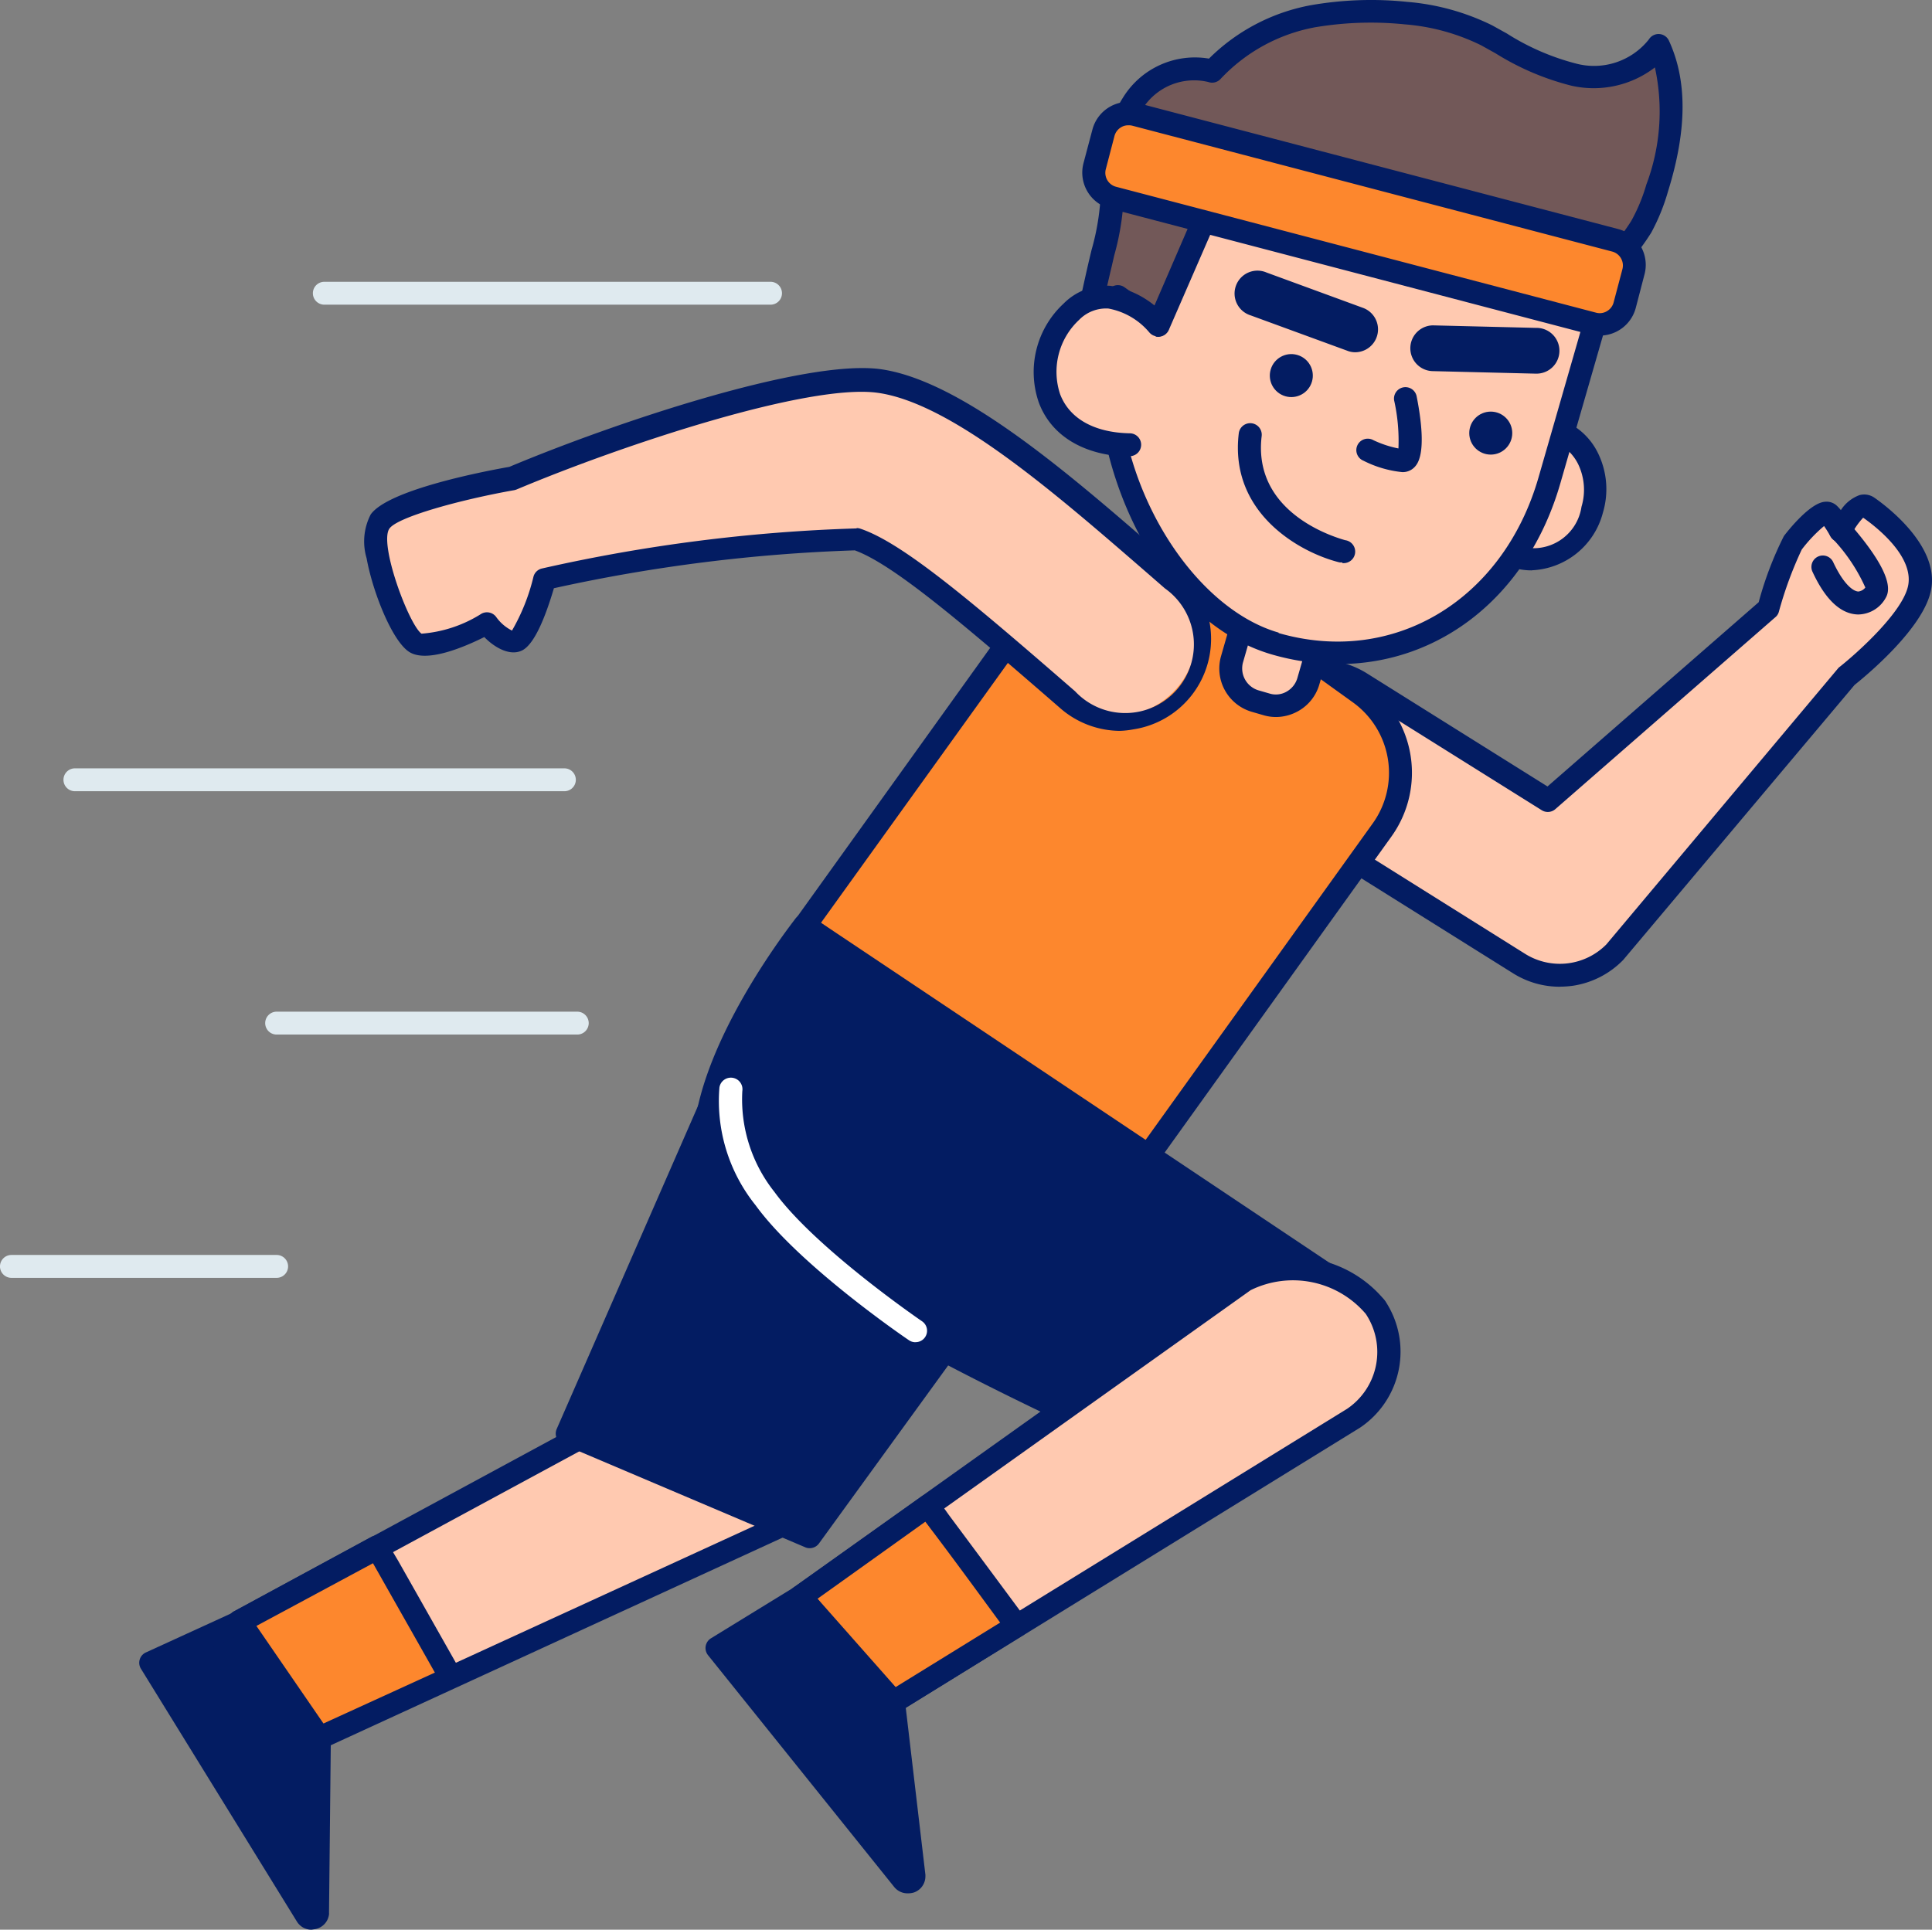 <svg xmlns="http://www.w3.org/2000/svg" width="90.39" height="90.304" viewBox="0 0 90.39 90.304">
  <rect x="0" y="0" width="90.39" height="90.304" fill="#808080" stroke="none"/>
  <g id="_47_running_outline" data-name="#47_running_outline" transform="translate(-123.12 -65.655)">
    <path id="Path_6806" data-name="Path 6806" d="M170.824,191.513l-16.813,7.708-6.83,3.131c-.428-.626-2.141-4.475-3.051-5.727l6.423-3.485,15.989-8.655a5.007,5.007,0,0,1,5.926,2A3.747,3.747,0,0,1,170.824,191.513Z" transform="translate(-9.764 -55.065)" fill="#ffc9b0"/>
    <path id="Path_6807" data-name="Path 6807" d="M146.647,202.4a.535.535,0,0,1-.439-.236c-.187-.268-.5-.9-1.071-2a36.737,36.737,0,0,0-2-3.747.567.567,0,0,1-.086-.434.535.535,0,0,1,.268-.348l22.433-12.14a4.9,4.9,0,0,1,3.747-.08,5.042,5.042,0,0,1,2.928,2.307,4.282,4.282,0,0,1-1.906,5.754h0l-23.648,10.871A.482.482,0,0,1,146.647,202.4Zm-2.291-6.075c.535.883,1.2,2.237,1.761,3.362.284.573.535,1.119.749,1.488l23.188-10.641a3.212,3.212,0,0,0,1.418-4.282,4.014,4.014,0,0,0-2.312-1.777,3.865,3.865,0,0,0-2.9,0Zm25.961-5.3Z" transform="translate(-9.256 -54.569)" fill="#031c62"/>
    <path id="Path_6808" data-name="Path 6808" d="M153.961,207.031l-6.83,3.131c-.428-.626-2.141-4.475-3.051-5.727l6.423-3.485Z" transform="translate(-9.741 -62.875)" fill="#fd872d"/>
    <path id="Path_6809" data-name="Path 6809" d="M146.647,210.214a.535.535,0,0,1-.439-.236c-.187-.268-.5-.9-1.071-2a36.738,36.738,0,0,0-2-3.747.567.567,0,0,1-.086-.434.535.535,0,0,1,.268-.348l6.423-3.485a.535.535,0,0,1,.723.209l.535.9,2.928,5.176a.533.533,0,0,1-.246.749l-6.825,3.131A.482.482,0,0,1,146.647,210.214Zm-2.291-6.075c.535.883,1.2,2.237,1.761,3.362.284.573.535,1.119.749,1.488l5.856-2.676c-.814-1.445-1.756-3.1-2.644-4.673l-.252-.444Z" transform="translate(-9.256 -62.386)" fill="#031c62"/>
    <path id="Path_6810" data-name="Path 6810" d="M140.46,207.46l-4.17,1.895,7.3,11.819a.273.273,0,1,0,.535-.107l.043-8.179Z" transform="translate(-6.12 -65.9)" fill="#031c62"/>
    <path id="Path_6811" data-name="Path 6811" d="M143.351,221.395a.8.8,0,0,1-.691-.391l-7.29-11.819a.531.531,0,0,1,.23-.765l4.175-1.911a.535.535,0,0,1,.664.187l3.715,5.406a.535.535,0,0,1,.1.31l-.086,8.2a.263.263,0,0,1,0,.064.8.8,0,0,1-.637.69Zm.219-.953Zm-6.959-11.3,6.509,10.545.043-7.1L139.8,207.67Z" transform="translate(-5.655 -65.436)" fill="#031c62"/>
    <path id="Path_6812" data-name="Path 6812" d="M261.016,109.887c-.5-.337-1.242,1.145-1.242,1.145a3.987,3.987,0,0,0-.578-.824c-.262-.236-1.279.872-1.659,1.381a19.652,19.652,0,0,0-1.14,3.083L246.1,123.654l-8.746-5.476a3.6,3.6,0,1,0-3.822,6.1l11.177,7a3.57,3.57,0,0,0,2.435.535,3.613,3.613,0,0,0,2.029-1.022l10.866-12.948s3.142-2.468,3.431-4.2S261.519,110.229,261.016,109.887Z" transform="translate(-50.528 -20.532)" fill="#ffc9b0"/>
    <path id="Path_6813" data-name="Path 6813" d="M246.166,131.924a4.1,4.1,0,0,1-2.195-.632l-11.177-7a4.133,4.133,0,1,1,4.384-7.007l8.409,5.267,9.881-8.623a16.251,16.251,0,0,1,1.178-3.094s1.156-1.552,1.922-1.606a.7.7,0,0,1,.535.166,2.139,2.139,0,0,1,.209.225,1.761,1.761,0,0,1,.867-.7.835.835,0,0,1,.685.107c.31.214,3.056,2.141,2.676,4.282-.305,1.809-3.089,4.095-3.586,4.491l-10.823,12.868a4.143,4.143,0,0,1-2.355,1.21,4.6,4.6,0,0,1-.61.043Zm-11.177-14.2a3.059,3.059,0,0,0-1.627,5.653l11.177,7.007a3.062,3.062,0,0,0,3.8-.439l10.839-12.916a.359.359,0,0,1,.08-.075c.824-.653,3.019-2.617,3.212-3.859s-1.231-2.5-2.114-3.121a3.512,3.512,0,0,0-.583.851.535.535,0,0,1-.953.016,5.063,5.063,0,0,0-.294-.476,6.76,6.76,0,0,0-1.044,1.1,17.971,17.971,0,0,0-1.071,2.912.487.487,0,0,1-.161.252l-10.3,8.987a.535.535,0,0,1-.632.048l-8.746-5.476A3.04,3.04,0,0,0,234.989,117.728Z" transform="translate(-50.066 -20.093)" fill="#031c62"/>
    <path id="Path_6814" data-name="Path 6814" d="M181.661,152.73,172.7,173.22l11.342,4.812L195.984,161.6Z" transform="translate(-23.041 -40.466)" fill="#031c62"/>
    <path id="Path_6815" data-name="Path 6815" d="M183.574,178.1a.487.487,0,0,1-.209-.043l-11.342-4.817a.545.545,0,0,1-.289-.707l8.96-20.49a.529.529,0,0,1,.771-.241l14.324,8.87a.533.533,0,0,1,.15.765l-11.931,16.444A.535.535,0,0,1,183.574,178.1Zm-10.647-5.626,10.454,4.432,11.353-15.625-13.3-8.238Z" transform="translate(-22.573 -39.995)" fill="#031c62"/>
    <path id="Path_6816" data-name="Path 6816" d="M4.587,0h10.17a4.587,4.587,0,0,1,4.587,4.587V23.964H0V4.593A4.587,4.587,0,0,1,4.587,0Z" transform="translate(174.752 89.493) rotate(35.65)" fill="#fd872d"/>
    <path id="Path_6817" data-name="Path 6817" d="M208.718,142.579a.535.535,0,0,1-.31-.1L192.7,131.21a.535.535,0,0,1-.123-.744l11.294-15.742a5.117,5.117,0,0,1,7.146-1.178l8.254,5.92a5.117,5.117,0,0,1,1.178,7.146L209.152,142.36A.535.535,0,0,1,208.718,142.579Zm-14.961-11.926L208.595,141.3l10.984-15.309a4.063,4.063,0,0,0-.931-5.658l-8.227-5.92a4.052,4.052,0,0,0-5.658.931Z" transform="translate(-32.231 -21.809)" fill="#031c62"/>
    <path id="Path_6818" data-name="Path 6818" d="M232.565,66.712a10.486,10.486,0,0,1,3.747,1.038,15.131,15.131,0,0,0,4.073,1.836,3.8,3.8,0,0,0,3.988-1.365c.953,2.072.6,4.5-.075,6.675a8.8,8.8,0,0,1-.755,1.825,11.421,11.421,0,0,1-1.113,1.472,6.144,6.144,0,0,0-1.488,2.141,18.53,18.53,0,0,1-1.236,2.955c-1.071,2.141-2.232,4.207-3.345,6.311l-19.27-5.556c.31-1.89.7-3.747,1.129-5.642a14.143,14.143,0,0,0,.578-3.629,6.423,6.423,0,0,1,.958-3.9,3.352,3.352,0,0,1,3.7-1.461,8.6,8.6,0,0,1,4.705-2.58A15.785,15.785,0,0,1,232.565,66.712Z" transform="translate(-43.67 -0.444)" fill="#725858"/>
    <path id="Path_6819" data-name="Path 6819" d="M235.964,89.718a.536.536,0,0,1-.15,0l-19.27-5.556a.535.535,0,0,1-.38-.6c.3-1.82.674-3.677,1.135-5.679l.128-.535a11.31,11.31,0,0,0,.439-2.971,6.873,6.873,0,0,1,1.071-4.218,3.95,3.95,0,0,1,3.982-1.761,9.1,9.1,0,0,1,4.769-2.5,16.4,16.4,0,0,1,4.512-.155h0a11,11,0,0,1,3.972,1.1l.685.38a11.285,11.285,0,0,0,3.212,1.4A3.275,3.275,0,0,0,243.5,67.5a.534.534,0,0,1,.942.064c.862,1.873.846,4.186-.048,7.055a9.535,9.535,0,0,1-.782,1.922,10.984,10.984,0,0,1-1.167,1.542c-.107.128-.219.252-.327.375a4.207,4.207,0,0,0-1.071,1.606,18.32,18.32,0,0,1-1.231,2.96l-.037.075c-.69,1.418-1.451,2.816-2.189,4.17l-1.167,2.141A.535.535,0,0,1,235.964,89.718Zm-18.649-6.471,18.381,5.3c.316-.594.642-1.194.964-1.788.733-1.344,1.488-2.73,2.141-4.122l.037-.08a17.51,17.51,0,0,0,1.167-2.783,5.219,5.219,0,0,1,1.279-2.018l.316-.353a10.17,10.17,0,0,0,1.071-1.4,8.135,8.135,0,0,0,.712-1.713,9.687,9.687,0,0,0,.4-5.481,4.7,4.7,0,0,1-3.907.856,12.381,12.381,0,0,1-3.549-1.515l-.674-.375a9.822,9.822,0,0,0-3.57-.98h0a15.7,15.7,0,0,0-4.213.139,8.061,8.061,0,0,0-4.411,2.419.535.535,0,0,1-.573.139,2.853,2.853,0,0,0-3.078,1.258,5.888,5.888,0,0,0-.862,3.586,12.253,12.253,0,0,1-.46,3.276l-.123.535C217.941,79.912,217.6,81.6,217.315,83.247Z" transform="translate(-43.237)" fill="#031c62"/>
    <path id="Path_6820" data-name="Path 6820" d="M0,0H3.715V2.141A1.579,1.579,0,0,1,2.136,3.72H1.6A1.579,1.579,0,0,1,.021,2.141V0Z" transform="translate(181.356 94.445) rotate(16.09)" fill="#ffc9b0"/>
    <path id="Path_6821" data-name="Path 6821" d="M232.346,123.74a2.061,2.061,0,0,1-.589-.086l-.535-.155a2.109,2.109,0,0,1-1.445-2.617l.589-2.05a.535.535,0,0,1,.664-.369l3.57,1.033a.532.532,0,0,1,.369.658l-.594,2.055a2.088,2.088,0,0,1-1.006,1.263A2.141,2.141,0,0,1,232.346,123.74Zm-1.1-4.1-.444,1.542a1.071,1.071,0,0,0,.712,1.306l.535.155h0a1,1,0,0,0,.792-.091,1.071,1.071,0,0,0,.5-.621l.444-1.542Z" transform="translate(-49.527 -24.531)" fill="#031c62"/>
    <ellipse id="Ellipse_200" data-name="Ellipse 200" cx="3.11" cy="2.783" rx="3.11" ry="2.783" transform="translate(191.416 90.939) rotate(-73.91)" fill="#ffc9b0"/>
    <path id="Path_6822" data-name="Path 6822" d="M254.239,109.23a3.072,3.072,0,0,1-.846-.118,3.513,3.513,0,0,1-2.179-4.421,3.817,3.817,0,0,1,1.606-2.195,3.121,3.121,0,0,1,4.55,1.311,3.832,3.832,0,0,1,.2,2.719h0a3.6,3.6,0,0,1-3.335,2.7Zm.332-6.172a2.216,2.216,0,0,0-1.162.343,2.784,2.784,0,0,0-1.167,1.606,2.271,2.271,0,1,0,4.325,1.247h0a2.762,2.762,0,0,0-.139-1.959,2.141,2.141,0,0,0-1.306-1.14,1.954,1.954,0,0,0-.546-.091Z" transform="translate(-59.456 -16.883)" fill="#031c62"/>
    <path id="Path_6823" data-name="Path 6823" d="M227.806,103.094c-5.888-1.7-9.035-10.459-7.371-16.235L222.33,88.2l2.939-6.793s6.894,1.922,10,2.832c5.706,1.606,8.372.765,8.372.765l-3.014,10.449C238.956,101.231,233.678,104.785,227.806,103.094Z" transform="translate(-45.019 -7.322)" fill="#ffc9b0"/>
    <path id="Path_6824" data-name="Path 6824" d="M230.306,103.584a11.332,11.332,0,0,1-3.1-.444h0c-6.156-1.777-9.453-10.93-7.735-16.9a.534.534,0,0,1,.824-.289l1.354.964,2.676-6.188a.535.535,0,0,1,.637-.305s6.9,1.948,10,2.837c5.433,1.552,8.029.776,8.061.765a.535.535,0,0,1,.674.658l-3.014,10.454C239.17,100.378,235.065,103.584,230.306,103.584Zm-2.8-1.451c5.353,1.547,10.491-1.509,12.156-7.274l2.773-9.635a20.142,20.142,0,0,1-7.762-.937c-2.628-.749-7.97-2.259-9.549-2.676l-2.757,6.338a.535.535,0,0,1-.348.3.5.5,0,0,1-.45-.08l-1.258-.889c-1.408,6.423,2.676,13.532,7.194,14.832Z" transform="translate(-44.564 -6.853)" fill="#031c62"/>
    <circle id="Ellipse_201" data-name="Ellipse 201" cx="1.006" cy="1.006" r="1.006" transform="translate(182.29 83.919) rotate(-73.91)" fill="#031c62"/>
    <circle id="Ellipse_202" data-name="Ellipse 202" cx="1.006" cy="1.006" r="1.006" transform="translate(191.86 84.917)" fill="#031c62"/>
    <path id="Path_6825" data-name="Path 6825" d="M243.846,103.468h-.027a5.139,5.139,0,0,1-1.82-.535.535.535,0,1,1,.471-.958,4.977,4.977,0,0,0,1.167.385,8.655,8.655,0,0,0-.2-2.243.535.535,0,0,1,1.049-.209c.193.969.45,2.676-.048,3.271a.765.765,0,0,1-.589.289Z" transform="translate(-55.09 -15.719)" fill="#031c62"/>
    <path id="Path_6826" data-name="Path 6826" d="M236.679,93.138a.985.985,0,0,1-.369-.07l-4.518-1.654a1.071,1.071,0,1,1,.739-2.007l4.512,1.654a1.071,1.071,0,0,1-.364,2.077Z" transform="translate(-50.155 -10.999)" fill="#031c62"/>
    <path id="Path_6827" data-name="Path 6827" d="M252.248,96.359h-.027l-4.817-.118a1.071,1.071,0,0,1,.027-2.141l4.817.118a1.071,1.071,0,1,1,0,2.141Z" transform="translate(-57.273 -13.219)" fill="#031c62"/>
    <path id="Path_6828" data-name="Path 6828" d="M219.75,92.95s-2.05-2.505-4.079-.626-1.831,6.145,2.725,6.236" transform="translate(-42.438 -12.069)" fill="#ffc9b0"/>
    <path id="Path_6829" data-name="Path 6829" d="M217.944,98.633h0c-2.1-.043-3.64-.958-4.229-2.516a4.363,4.363,0,0,1,1.151-4.646,2.821,2.821,0,0,1,2.173-.835,4.278,4.278,0,0,1,2.676,1.515.535.535,0,0,1-.83.674h0A3.276,3.276,0,0,0,216.96,91.7a1.766,1.766,0,0,0-1.37.535,3.319,3.319,0,0,0-.883,3.479c.439,1.145,1.606,1.793,3.254,1.825a.535.535,0,1,1,0,1.071Z" transform="translate(-41.987 -11.607)" fill="#031c62"/>
    <path id="Path_6830" data-name="Path 6830" d="M236.2,109.166a.535.535,0,0,1-.128,0c-1.825-.45-5.16-2.291-4.71-6.038a.539.539,0,1,1,1.071.128c-.45,3.747,3.747,4.817,3.9,4.871a.539.539,0,0,1-.128,1.071Z" transform="translate(-50.285 -17.194)" fill="#031c62"/>
    <path id="Path_6831" data-name="Path 6831" d="M189.4,146.57s-5.663,7.076-4.534,11.632,22.433,13.65,22.433,13.65l8.805-7.419Z" transform="translate(-28.628 -37.603)" fill="#031c62"/>
    <path id="Path_6832" data-name="Path 6832" d="M206.827,171.922a.535.535,0,0,1-.209-.043c-2.205-.921-21.582-9.335-22.76-14.014s4.4-11.776,4.635-12.092a.535.535,0,0,1,.717-.112l26.7,17.857a.532.532,0,0,1,.048.856l-8.805,7.419A.535.535,0,0,1,206.827,171.922Zm-17.777-25.088c-1.129,1.515-5.048,7.114-4.138,10.775.862,3.463,15.753,10.54,21.823,13.157l8.029-6.75Z" transform="translate(-28.151 -37.139)" fill="#031c62"/>
    <path id="Path_6833" data-name="Path 6833" d="M218.951,183.544,203.2,193.259l-6.391,3.945c-.5-.567-2.676-4.175-3.747-5.31l5.963-4.25,14.806-10.556a5.013,5.013,0,0,1,6.129,1.263,3.747,3.747,0,0,1-1.006,5.192Z" transform="translate(-32.503 -51.523)" fill="#ffc9b0"/>
    <path id="Path_6834" data-name="Path 6834" d="M196.375,197.279a.535.535,0,0,1-.4-.177,22.014,22.014,0,0,1-1.29-1.863,37.071,37.071,0,0,0-2.441-3.447.535.535,0,0,1,.086-.8l20.769-14.8a5.535,5.535,0,0,1,6.884,1.4,4.282,4.282,0,0,1-1.172,5.936h0l-22.155,13.666A.535.535,0,0,1,196.375,197.279Zm-2.949-5.743c.632.808,1.467,2.066,2.141,3.115.353.535.69,1.044.926,1.381L218.2,182.65a3.212,3.212,0,0,0,.878-4.448,4.477,4.477,0,0,0-5.385-1.108Zm25.083-8.452Z" transform="translate(-32.061 -51.063)" fill="#031c62"/>
    <path id="Path_6835" data-name="Path 6835" d="M203.2,202.915l-6.391,3.945c-.5-.567-2.676-4.175-3.747-5.31l5.963-4.25C200.415,199.141,201.967,201.229,203.2,202.915Z" transform="translate(-32.503 -61.179)" fill="#fd872d"/>
    <path id="Path_6836" data-name="Path 6836" d="M196.375,206.934a.535.535,0,0,1-.4-.177,22.017,22.017,0,0,1-1.29-1.863,37.075,37.075,0,0,0-2.441-3.447.535.535,0,0,1,.086-.8L198.3,196.4a.535.535,0,0,1,.739.118l.535.749c1.22,1.638,2.527,3.4,3.608,4.86a.562.562,0,0,1,.1.423.535.535,0,0,1-.246.353l-6.37,3.94A.535.535,0,0,1,196.375,206.934Zm-2.949-5.743c.632.808,1.467,2.066,2.141,3.115.353.535.69,1.044.926,1.381l5.481-3.383c-1-1.36-2.141-2.928-3.254-4.395l-.246-.327Z" transform="translate(-32.061 -60.717)" fill="#031c62"/>
    <rect id="Rectangle_738" data-name="Rectangle 738" width="25.608" height="4.02" rx="2.01" transform="matrix(0.967, 0.253, -0.253, 0.967, 175.045, 70.72)" fill="#fd872d"/>
    <path id="Path_6837" data-name="Path 6837" d="M241.907,85.5a1.8,1.8,0,0,1-.444-.054l-22.444-5.888a1.74,1.74,0,0,1-1.242-2.141l.412-1.552a1.74,1.74,0,0,1,2.141-1.242l22.444,5.888a1.734,1.734,0,0,1,1.242,2.141l-.407,1.563a1.74,1.74,0,0,1-1.7,1.285ZM219.87,75.66a.626.626,0,0,0-.337.091.68.68,0,0,0-.31.407l-.407,1.558a.674.674,0,0,0,.476.819l22.444,5.888h0a.653.653,0,0,0,.535-.07.669.669,0,0,0,.305-.407l.412-1.558a.674.674,0,0,0-.476-.819l-22.444-5.888a.653.653,0,0,0-.2-.021Z" transform="translate(-43.961 -4.141)" fill="#031c62"/>
    <path id="Path_6838" data-name="Path 6838" d="M189.718,205.24l-3.908,2.409,8.693,10.845a.273.273,0,0,0,.492-.166l-.921-8.147Z" transform="translate(-29.134 -64.868)" fill="#031c62"/>
    <path id="Path_6839" data-name="Path 6839" d="M194.238,218.662a.8.8,0,0,1-.637-.31l-8.7-10.834a.535.535,0,0,1,.139-.792l3.908-2.4a.535.535,0,0,1,.68.1l4.357,4.93a.492.492,0,0,1,.128.294l.958,8.142v.064a.8.8,0,0,1-.535.765A.963.963,0,0,1,194.238,218.662Zm.2-.98Zm-8.313-10.358,7.751,9.667-.8-7.055-3.945-4.464Z" transform="translate(-28.655 -64.405)" fill="#031c62"/>
    <path id="Path_6840" data-name="Path 6840" d="M193.277,108.219c-4.566-3.972-9.865-8.725-13.7-9.26-3.41-.46-12.274,2.505-17.129,4.555,0,0-5.46.963-6.2,2.018s.9,5.165,1.643,5.669,3.362-.9,3.362-.9.824,1.071,1.4.814,1.3-2.874,1.3-2.874a75.782,75.782,0,0,1,14.6-1.863c1.868.626,5.128,3.388,9.865,7.494a3.747,3.747,0,0,0,4.9-5.642Z" transform="translate(-15.307 -15.455)" fill="#ffc9b0"/>
    <path id="Path_6841" data-name="Path 6841" d="M190.317,114.811a4.282,4.282,0,0,1-2.8-1.071c-4.63-4.025-7.815-6.728-9.6-7.376a76.845,76.845,0,0,0-14.078,1.772c-.364,1.231-.889,2.628-1.5,2.917s-1.36-.219-1.756-.632c-1.006.5-2.741,1.226-3.538.68s-1.691-2.821-1.97-4.373a2.746,2.746,0,0,1,.193-2.045c.8-1.129,5.09-1.981,6.488-2.227,4.844-2.034,13.789-5.053,17.364-4.571,3.811.535,8.832,4.892,13.264,8.757l.744.648a4.282,4.282,0,0,1-2.179,7.451A4.1,4.1,0,0,1,190.317,114.811Zm-12.311-9.49a.567.567,0,0,1,.166.027c1.964.658,5.107,3.313,10.052,7.612a3.212,3.212,0,1,0,4.2-4.817h0l-.744-.648c-4.32-3.747-9.212-8.029-12.707-8.506-3.212-.434-11.776,2.382-16.861,4.518a.689.689,0,0,1-.112.037c-2.521.444-5.476,1.258-5.856,1.8-.5.707.9,4.48,1.5,4.919a6.1,6.1,0,0,0,2.81-.937.535.535,0,0,1,.68.15,2.018,2.018,0,0,0,.744.642,9.367,9.367,0,0,0,1.006-2.527.535.535,0,0,1,.38-.375A77.2,77.2,0,0,1,178,105.337Z" transform="translate(-14.804 -14.954)" fill="#031c62"/>
    <path id="Path_6842" data-name="Path 6842" d="M283.654,115.5h-.043c-.8-.027-1.515-.7-2.114-2a.534.534,0,1,1,.969-.45c.466,1,.915,1.365,1.178,1.376a.482.482,0,0,0,.326-.187,8.151,8.151,0,0,0-1.547-2.3.535.535,0,1,1,.8-.707c1.472,1.686,2.05,2.848,1.718,3.458A1.494,1.494,0,0,1,283.654,115.5Zm.321-1.22Z" transform="translate(-73.579 -21.09)" fill="#031c62"/>
    <path id="Path_6843" data-name="Path 6843" d="M195.122,172.254a.535.535,0,0,1-.3-.1c-.209-.139-5.144-3.517-7.167-6.311a7.789,7.789,0,0,1-1.691-5.513.542.542,0,1,1,1.071.171,6.963,6.963,0,0,0,1.5,4.716c1.916,2.639,6.857,6.022,6.905,6.054a.535.535,0,0,1-.305.98Z" transform="translate(-29.185 -43.787)" fill="#fff"/>
    <path id="Path_6844" data-name="Path 6844" d="M152.1,133.9H129.2a.535.535,0,1,1,0-1.071h22.9a.535.535,0,1,1,0,1.071Z" transform="translate(-2.575 -31.218)" fill="#dfeaef"/>
    <path id="Path_6845" data-name="Path 6845" d="M160.9,155.171H146.835a.535.535,0,1,1,0-1.071H160.9a.535.535,0,1,1,0,1.071Z" transform="translate(-10.772 -41.102)" fill="#dfeaef"/>
    <path id="Path_6846" data-name="Path 6846" d="M136.063,176.441H123.655a.535.535,0,0,1,0-1.071h12.408a.535.535,0,1,1,0,1.071Z" transform="translate(0 -50.987)" fill="#dfeaef"/>
    <path id="Path_6847" data-name="Path 6847" d="M171.871,91.361H151a.535.535,0,0,1,0-1.071h20.876a.535.535,0,1,1,0,1.071Z" transform="translate(-12.706 -11.448)" fill="#dfeaef"/>
  </g>
</svg>

